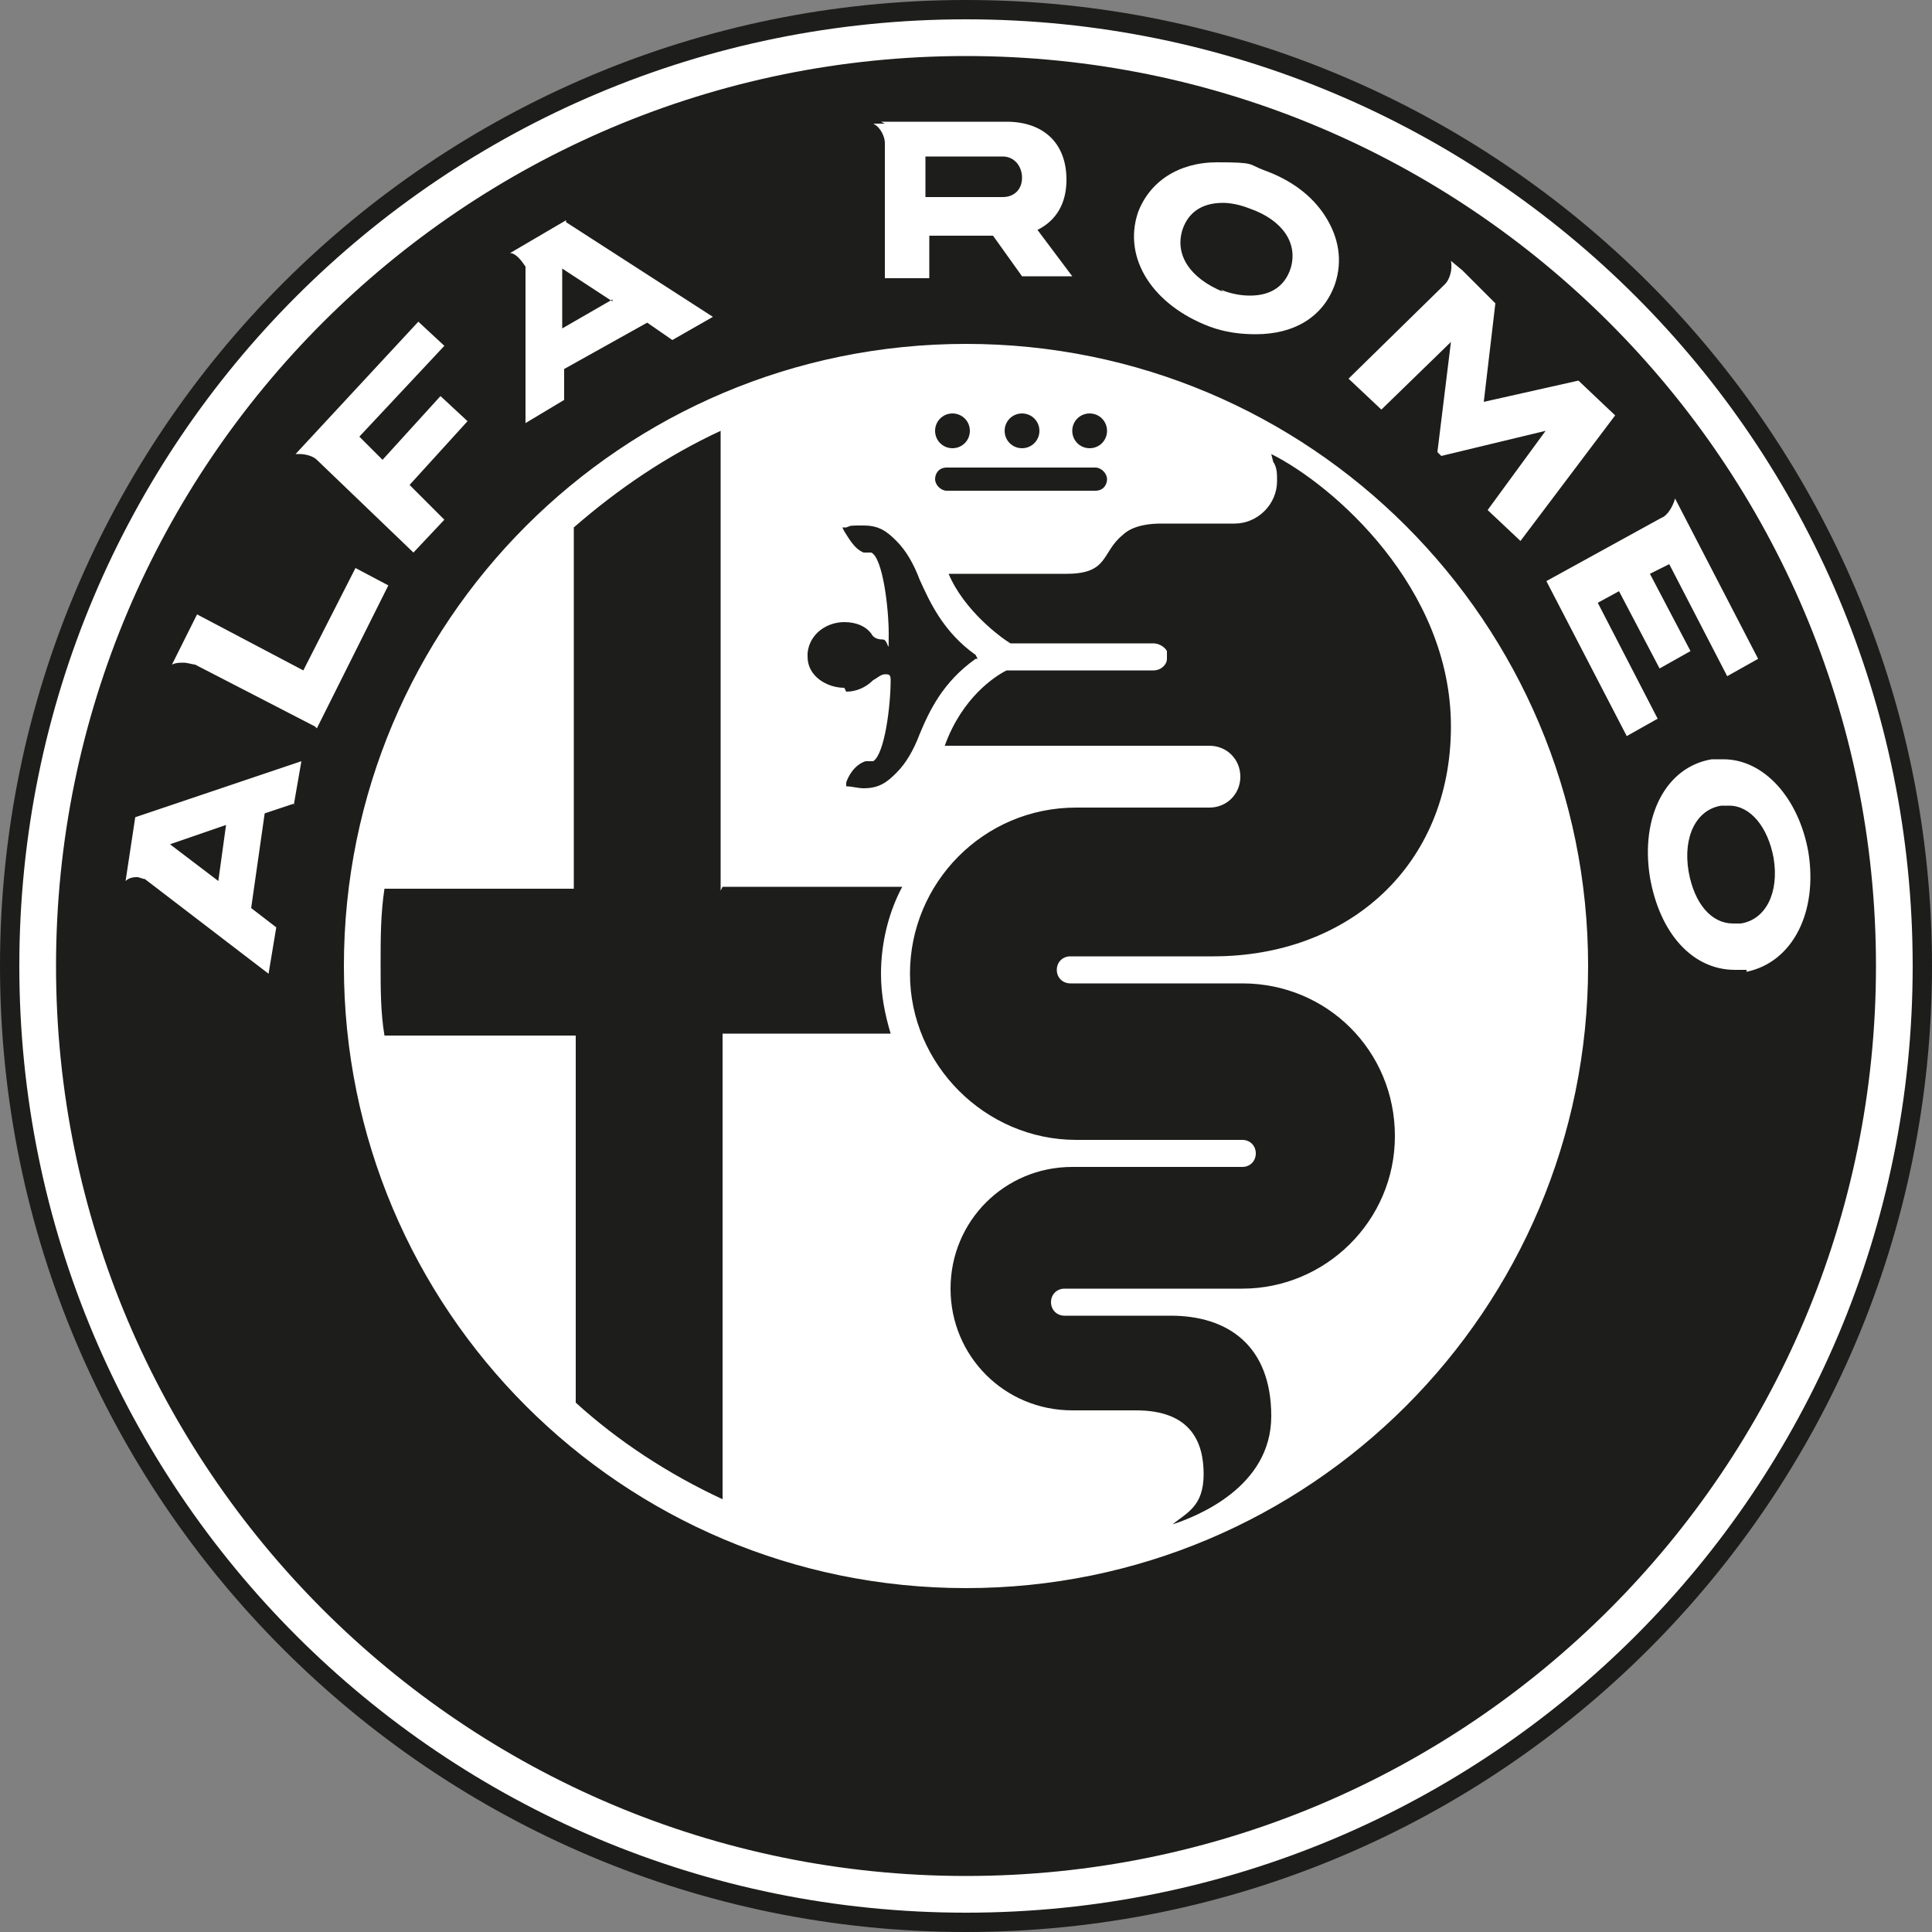 <?xml version="1.0" encoding="UTF-8"?>
<svg xmlns="http://www.w3.org/2000/svg" version="1.1" viewBox="0 0 100 100">
  <rect x="0" y="0" width="100" height="100" fill="#808080" stroke="none"/>
  <defs>
    <style>
      .cls-1 {
        fill: #1d1d1b;
      }

      .cls-2 {
        fill: #fff;
      }
    </style>
  </defs>
  <!-- Generator: Adobe Illustrator 28.6.0, SVG Export Plug-In . SVG Version: 1.2.0 Build 709)  -->
  <g>
    <g id="Layer_1">
      <g id="Warstwa_1">
        <path class="cls-2" d="M50,.4C22.6.4.4,22.6.4,50s22.2,49.6,49.6,49.6,49.6-22.2,49.6-49.6S77.4.4,50,.4Z"/>
        <path class="cls-1" d="M11.7,42.7l-2.9,1,2.5,1.9s.4-2.9.4-2.9ZM31.7,15.6l-2.6-1.7v3.1c0,0,2.6-1.5,2.6-1.5h0ZM51.9,10.2c.6,0,1-.4,1-1s-.4-1.1-1-1.1h-4s0,2.1,0,2.1h3.9s0,0,0,0ZM63.2,15c.5.2,1,.3,1.5.3,1.1,0,1.8-.5,2.1-1.4.4-1.3-.4-2.5-2.1-3.1-.5-.2-1-.3-1.4-.3-1.1,0-1.8.5-2.1,1.4-.4,1.3.4,2.5,2.1,3.2h0ZM37.3,46.1v-23.8c-2.8,1.3-5.3,3-7.6,5v18.7h-9.8c-.2,1.3-.2,2.6-.2,3.9s0,2.5.2,3.7h9.9v19c2.2,2,4.8,3.7,7.6,5v-24.1h8.7c-.3-1-.5-2-.5-3.1,0-1.6.4-3.2,1.1-4.5h-9.3ZM65.9,23.9c.2.3.2.6.2,1,0,1.2-1,2.2-2.2,2.2h-3.8c-1.1,0-1.7.3-2,.6-1.1.9-.7,2-2.9,2h-6.1c.8,1.9,2.7,3.3,3.2,3.6h7.4c.3,0,.6.2.7.4,0,0,0,.2,0,.3s0,0,0,.1c0,.3-.3.6-.7.6h-7.6c-.6.3-2.3,1.4-3.2,3.9h13.7c.9,0,1.6.7,1.6,1.6s-.7,1.6-1.6,1.6h-6.9c-4.8,0-8.6,3.9-8.6,8.6s3.9,8.6,8.6,8.6h8.6c.4,0,.7.3.7.7s-.3.7-.7.7h-8.8c-3.5,0-6.3,2.8-6.3,6.3s2.8,6.3,6.3,6.3h3.3c2.8,0,3.5,1.6,3.5,3.3s-.9,2-1.6,2.6c1.2-.4,5.1-1.9,5.1-5.6s-2.3-5.2-5.2-5.2h-5.5c-.4,0-.7-.3-.7-.7s.3-.7.7-.7h9.2c4.3,0,7.9-3.5,7.9-7.9s-3.5-7.9-7.9-7.9h-8.9c-.4,0-.7-.3-.7-.7s.3-.7.7-.7h7.4c7,0,12.3-4.7,12.3-11.9s-6.1-12.5-9.3-14.1h0ZM56.4,23.2c.5,0,.9-.4.9-.9s-.4-.9-.9-.9-.9.4-.9.9.4.9.9.9ZM89.4,41.7c-.1,0-.2,0-.3,0-1.3.2-2,1.6-1.7,3.4.3,1.7,1.2,2.7,2.3,2.7s.2,0,.4,0c1.3-.2,2-1.6,1.7-3.4-.3-1.6-1.2-2.7-2.3-2.7h0ZM50,0C22.4,0,0,22.4,0,50s22.4,50,50,50,50-22.4,50-50S77.6,0,50,0ZM50,99C22.9,99,1,77.1,1,50S22.9,1,50,1s49,21.9,49,49-21.9,49-49,49ZM50,2.9C24,2.9,2.9,24,2.9,50s21.1,47.1,47.1,47.1,47.1-21.1,47.1-47.1S76,2.9,50,2.9ZM74.8,14.7c.2-.2.4-.7.3-1.2l.6.5h0s1.7,1.7,1.7,1.7l-.6,5.1,4.9-1.1,1.9,1.8-4.9,6.5-1.7-1.6,3-4.1-5.4,1.3-.2-.2.7-5.7-3.6,3.5-1.7-1.6,5-4.9h0ZM58.9,11c.6-1.6,2.1-2.6,4.1-2.6s1.6.1,2.4.4c1.4.5,2.5,1.3,3.2,2.4.7,1.1.9,2.3.5,3.5-.6,1.7-2.1,2.6-4.1,2.6h0c-.8,0-1.6-.1-2.4-.4-2.9-1.1-4.5-3.5-3.7-5.9h0ZM45.6,6.3h6.5c1.9,0,3.1,1.1,3.1,3,0,1.2-.5,2.1-1.5,2.6h0s1.8,2.4,1.8,2.4h-2.6s-1.5-2.1-1.5-2.1h-3.3s0,2.2,0,2.2h-2.3s0-7,0-7c0-.3-.2-.8-.6-1h.6ZM29.3,11.5l7.6,4.9-2.1,1.2-1.3-.9-4.3,2.4v1.6s-2,1.2-2,1.2v-8.1c-.2-.3-.5-.7-.8-.7l2.9-1.7h0ZM21.6,16.6l1.4,1.3-4.4,4.7,1.2,1.2,3-3.3,1.4,1.3-3,3.3,1.8,1.8-1.6,1.7-5-4.8c-.2-.2-.6-.3-.9-.3s-.1,0-.2,0l6.4-6.9h0ZM15.2,41.6l-1.5.5-.7,4.9,1.3,1-.4,2.4-6.4-4.9c-.1,0-.3-.1-.4-.1s-.4,0-.6.2l.5-3.3,8.6-2.9-.4,2.3h0ZM16.3,37.6l-6.2-3.2c-.1,0-.4-.1-.6-.1s-.4,0-.6.1l1.3-2.6,5.5,2.9,2.7-5.3,1.7.9-3.7,7.4h0ZM50,82.2c-17.8,0-32.2-14.4-32.2-32.2s14.4-32.2,32.2-32.2,32.2,14.4,32.2,32.2-14.4,32.2-32.2,32.2h0ZM80,30.1l6-3.3c.3-.1.6-.6.7-1l4.3,8.3-1.6.9-3-5.8-1,.5,2.1,4-1.6.9-2.1-4-1.1.6,3.1,6-1.6.9-4.2-8.1h0ZM90.4,50.2c-.2,0-.4,0-.6,0-2.2,0-3.9-1.9-4.4-4.8-.5-3.1.8-5.7,3.2-6.1.2,0,.4,0,.6,0,2.1,0,3.9,2,4.4,4.8.5,3.1-.8,5.7-3.2,6.2h0ZM56.7,24.2h-7.7c-.4,0-.6.3-.6.6s.3.6.6.6h7.7c.4,0,.6-.3.6-.6s-.3-.6-.6-.6ZM43.8,35.8c.5,0,1-.2,1.4-.6.2-.1.4-.3.6-.3s.3,0,.3.3c0,1.3-.3,3.8-.9,4.2h-.3s0,0-.1,0c-.6.2-.9.8-1,1.1v.2c-.1,0,0,0,0,0,.3,0,.6.1.9.1.8,0,1.2-.3,1.7-.8.5-.5.9-1.2,1.2-2,.5-1.2,1.2-2.7,2.9-3.9h.1c0,0-.1-.2-.1-.2-1.7-1.2-2.4-2.8-2.9-3.9-.3-.8-.7-1.5-1.2-2-.5-.5-.9-.8-1.7-.8s-.6,0-.9.1h-.2s.1.2.1.2c.2.3.5.9,1,1.1,0,0,0,0,.1,0h.3c.6.3.9,2.9.9,4.2s0,.3-.3.3-.5-.1-.6-.3c-.3-.4-.8-.6-1.4-.6-.9,0-1.8.6-1.9,1.6h0v.2c0,1,1,1.6,1.9,1.6h0ZM52.9,23.2c.5,0,.9-.4.9-.9s-.4-.9-.9-.9-.9.4-.9.9.4.9.9.9ZM49.3,23.2c.5,0,.9-.4.9-.9s-.4-.9-.9-.9-.9.4-.9.9.4.9.9.9Z"/>
      </g>
    </g>
  </g>
</svg>